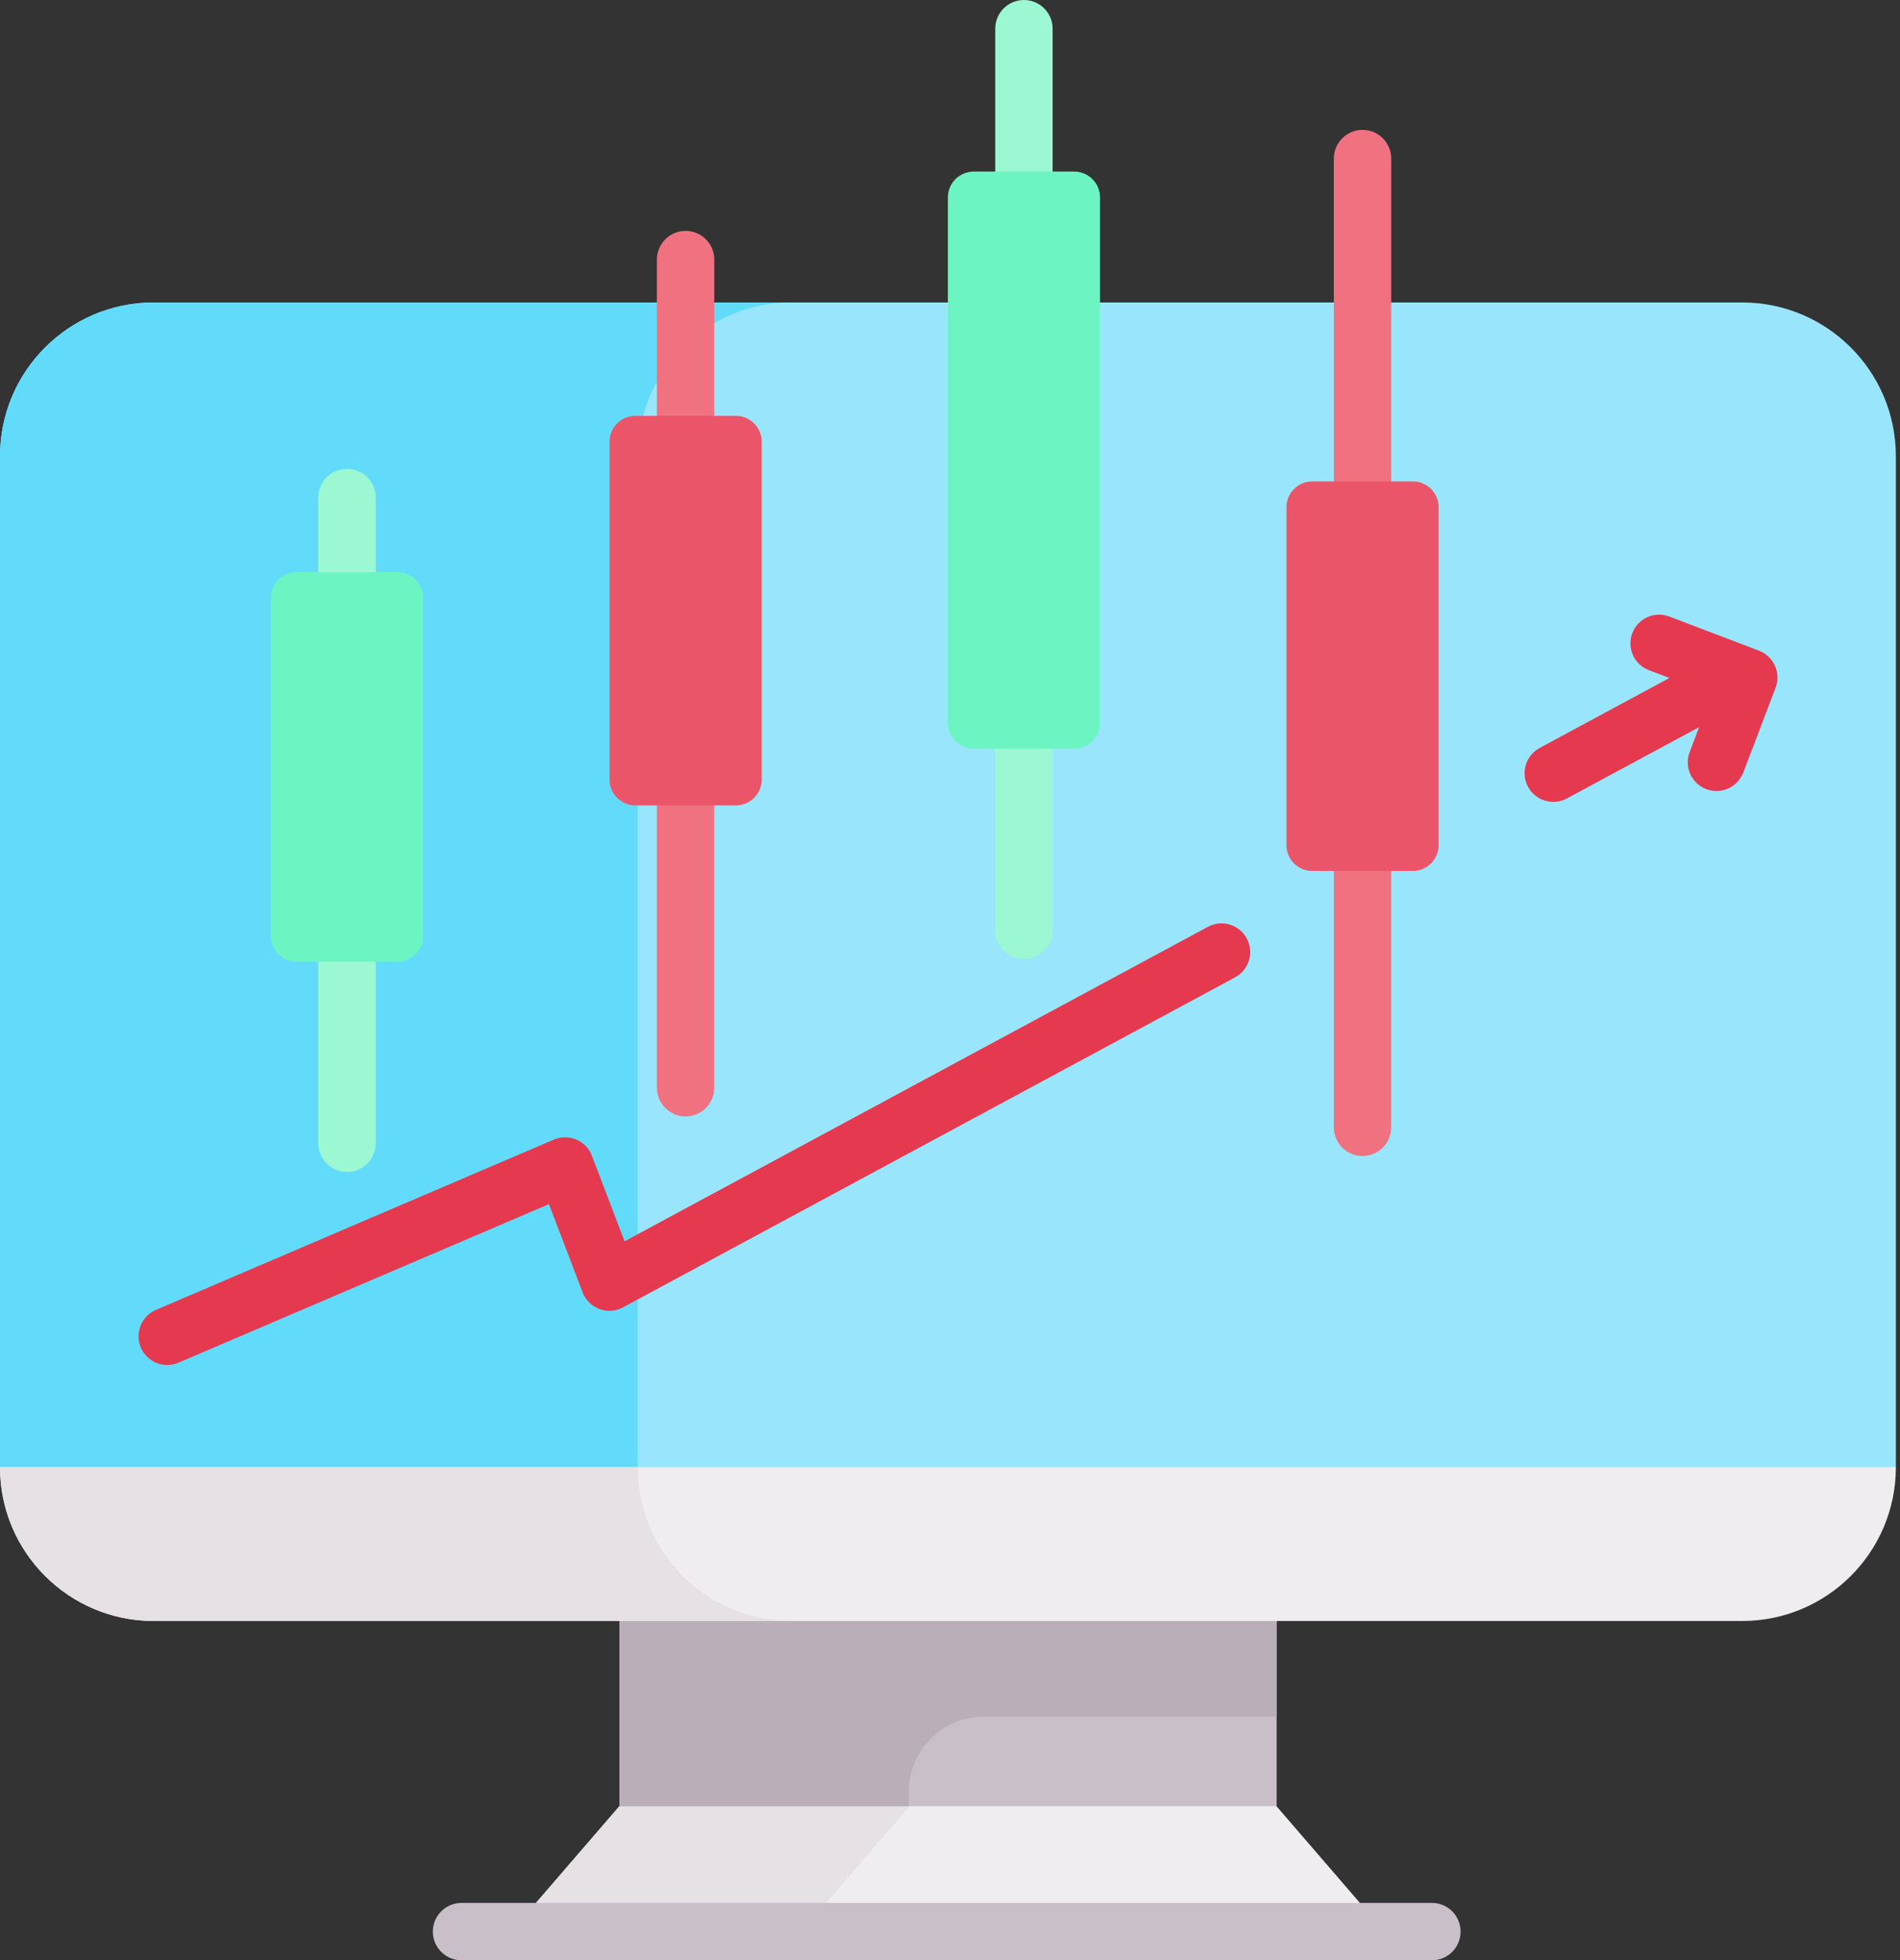 <svg width="63" height="65" viewBox="0 0 63 65" fill="none" xmlns="http://www.w3.org/2000/svg">
<rect x="0" y="0" width="63" height="65" fill="#333333" stroke="none"/>
<path d="M42.327 59.892L40.478 57.738H22.486L20.536 59.892L16.953 64.048H45.911L42.327 59.892Z" fill="#EFEDEF"/>
<path d="M32.104 57.738H22.486L20.536 59.892L16.953 64.048H26.571L30.154 59.892L32.104 57.738Z" fill="#E5E1E5"/>
<path d="M20.539 45.68H42.33V59.892H20.539V45.68Z" fill="#C9BFC8"/>
<path d="M42.33 45.68H20.539V59.892H30.131V59.414C30.131 58.037 31.248 56.92 32.625 56.92H42.33V45.68Z" fill="#BAAFB9"/>
<path d="M60.438 51.199L62.863 48.649V15.127C62.863 12.312 60.581 10.029 57.765 10.029H5.098C2.283 10.029 0 12.312 0 15.127V48.649L4.425 51.199H60.438Z" fill="#99E6FC"/>
<path d="M21.146 48.649V15.127C21.146 12.312 23.428 10.029 26.244 10.029H5.098C2.283 10.029 0 12.312 0 15.127V48.649L4.425 51.199H21.829C21.381 50.424 21.145 49.544 21.146 48.649Z" fill="#62DBFB"/>
<path d="M0 48.65H62.863C62.863 51.467 60.581 53.75 57.765 53.75H5.098C2.283 53.75 0 51.467 0 48.65Z" fill="#EFEDEF"/>
<path d="M21.146 48.65H0C0 51.467 2.283 53.75 5.098 53.75H26.244C23.428 53.75 21.146 51.467 21.146 48.65Z" fill="#E5E1E5"/>
<path d="M11.506 38.861C11.254 38.861 11.012 38.76 10.833 38.582C10.655 38.403 10.555 38.161 10.555 37.909V16.498C10.555 16.246 10.655 16.004 10.833 15.826C11.012 15.647 11.254 15.547 11.506 15.547C11.759 15.547 12.001 15.647 12.179 15.826C12.358 16.004 12.458 16.246 12.458 16.498V37.909C12.458 38.161 12.358 38.403 12.179 38.582C12.001 38.76 11.759 38.861 11.506 38.861Z" fill="#9CF8D2"/>
<path d="M22.733 17.66C22.48 17.66 22.238 17.56 22.06 17.381C21.881 17.203 21.781 16.961 21.781 16.708V8.608C21.781 8.355 21.881 8.113 22.06 7.935C22.238 7.757 22.48 7.656 22.733 7.656C22.985 7.656 23.227 7.757 23.406 7.935C23.584 8.113 23.684 8.355 23.684 8.608V16.708C23.684 16.833 23.66 16.957 23.612 17.073C23.564 17.188 23.494 17.293 23.406 17.381C23.317 17.47 23.212 17.54 23.097 17.588C22.982 17.635 22.858 17.66 22.733 17.66ZM22.733 37.019C22.48 37.019 22.238 36.919 22.06 36.741C21.881 36.562 21.781 36.32 21.781 36.068V24.043C21.781 23.79 21.881 23.548 22.06 23.37C22.238 23.191 22.48 23.091 22.733 23.091C22.985 23.091 23.227 23.191 23.406 23.37C23.584 23.548 23.684 23.79 23.684 24.043V36.068C23.684 36.32 23.584 36.562 23.406 36.741C23.227 36.919 22.985 37.019 22.733 37.019Z" fill="#F07281"/>
<path d="M33.952 11.654C33.699 11.654 33.457 11.554 33.279 11.375C33.1 11.197 33 10.955 33 10.703V0.952C33 0.426 33.426 0 33.952 0C34.477 0 34.903 0.426 34.903 0.952V10.703C34.903 10.955 34.803 11.197 34.624 11.375C34.446 11.554 34.204 11.654 33.952 11.654ZM33.952 31.795C33.699 31.795 33.457 31.695 33.279 31.516C33.1 31.338 33 31.096 33 30.843V16.984C33 16.458 33.426 16.032 33.952 16.032C34.477 16.032 34.903 16.458 34.903 16.984V30.843C34.903 31.096 34.803 31.338 34.624 31.516C34.446 31.695 34.204 31.795 33.952 31.795Z" fill="#9CF8D2"/>
<path d="M45.178 21.779C44.926 21.779 44.684 21.679 44.505 21.5C44.327 21.322 44.227 21.08 44.227 20.828V5.258C44.227 4.733 44.653 4.307 45.178 4.307C45.704 4.307 46.13 4.733 46.13 5.258V20.827C46.13 20.952 46.105 21.076 46.057 21.192C46.01 21.307 45.94 21.412 45.851 21.5C45.763 21.589 45.658 21.659 45.542 21.707C45.427 21.755 45.303 21.779 45.178 21.779ZM45.178 38.332C44.926 38.332 44.684 38.232 44.505 38.054C44.327 37.875 44.227 37.633 44.227 37.381V24.45C44.227 23.924 44.653 23.498 45.178 23.498C45.704 23.498 46.13 23.924 46.13 24.45V37.381C46.13 37.633 46.03 37.875 45.851 38.054C45.673 38.232 45.431 38.332 45.178 38.332Z" fill="#F07281"/>
<path d="M40.042 30.737L20.71 41.16L19.627 38.324C19.581 38.204 19.512 38.095 19.423 38.003C19.334 37.91 19.227 37.837 19.11 37.787C18.991 37.737 18.865 37.711 18.736 37.712C18.608 37.712 18.482 37.738 18.364 37.788L5.174 43.433C5.058 43.482 4.954 43.553 4.866 43.643C4.779 43.732 4.709 43.838 4.663 43.954C4.616 44.07 4.592 44.195 4.594 44.32C4.595 44.445 4.621 44.569 4.671 44.684C4.72 44.799 4.791 44.903 4.881 44.991C4.971 45.078 5.077 45.147 5.193 45.194C5.309 45.24 5.434 45.263 5.559 45.261C5.684 45.259 5.808 45.233 5.923 45.183L18.202 39.928L19.318 42.852C19.366 42.978 19.441 43.093 19.537 43.188C19.633 43.283 19.749 43.357 19.876 43.404C20.003 43.451 20.138 43.471 20.273 43.462C20.408 43.452 20.54 43.414 20.659 43.35L40.946 32.412C41.057 32.353 41.156 32.273 41.236 32.176C41.316 32.079 41.376 31.968 41.413 31.847C41.45 31.727 41.462 31.6 41.45 31.475C41.438 31.35 41.4 31.228 41.341 31.118C41.281 31.007 41.2 30.909 41.102 30.83C41.004 30.751 40.892 30.692 40.771 30.656C40.65 30.621 40.524 30.61 40.398 30.623C40.273 30.637 40.152 30.676 40.042 30.737ZM58.325 21.576L55.34 20.439C55.105 20.353 54.845 20.363 54.617 20.467C54.39 20.571 54.212 20.76 54.123 20.994C54.034 21.228 54.041 21.487 54.142 21.716C54.242 21.945 54.429 22.125 54.662 22.217L55.354 22.481L51.054 24.8C50.944 24.859 50.846 24.939 50.767 25.036C50.688 25.133 50.629 25.245 50.593 25.364C50.557 25.484 50.545 25.61 50.557 25.735C50.57 25.859 50.607 25.98 50.666 26.09C50.726 26.2 50.806 26.297 50.903 26.376C51 26.455 51.112 26.514 51.232 26.55C51.352 26.586 51.477 26.598 51.602 26.585C51.726 26.572 51.847 26.535 51.957 26.475L56.34 24.111L56.025 24.939C55.981 25.056 55.96 25.18 55.963 25.305C55.967 25.43 55.995 25.553 56.046 25.667C56.097 25.781 56.17 25.884 56.261 25.97C56.352 26.056 56.459 26.123 56.576 26.167C56.693 26.212 56.817 26.233 56.942 26.229C57.067 26.226 57.19 26.197 57.304 26.146C57.418 26.095 57.521 26.022 57.606 25.931C57.692 25.84 57.759 25.733 57.804 25.617L58.875 22.804C58.92 22.687 58.941 22.563 58.937 22.438C58.934 22.313 58.905 22.19 58.854 22.076C58.803 21.962 58.73 21.859 58.639 21.773C58.548 21.688 58.441 21.62 58.325 21.576Z" fill="#E53950"/>
<path d="M47.479 65.001H15.303C15.051 65.001 14.809 64.901 14.63 64.722C14.452 64.544 14.352 64.302 14.352 64.049C14.352 63.797 14.452 63.555 14.63 63.376C14.809 63.198 15.051 63.098 15.303 63.098H47.479C48.005 63.098 48.43 63.524 48.43 64.049C48.43 64.575 48.005 65.001 47.479 65.001Z" fill="#C9BFC8"/>
<path d="M46.845 28.88H43.513C43.286 28.88 43.068 28.79 42.907 28.629C42.746 28.468 42.656 28.25 42.656 28.023V16.82C42.656 16.593 42.746 16.375 42.907 16.214C43.068 16.053 43.286 15.963 43.513 15.963H46.845C47.072 15.963 47.29 16.053 47.451 16.214C47.612 16.375 47.702 16.593 47.702 16.82V28.023C47.702 28.25 47.612 28.468 47.451 28.629C47.29 28.79 47.072 28.88 46.845 28.88Z" fill="#EB5569"/>
<path d="M35.618 24.824H32.287C32.174 24.824 32.063 24.802 31.959 24.759C31.855 24.715 31.76 24.652 31.681 24.573C31.601 24.493 31.538 24.399 31.495 24.295C31.452 24.191 31.43 24.079 31.43 23.967V6.546C31.43 6.434 31.452 6.322 31.495 6.218C31.538 6.114 31.601 6.02 31.681 5.94C31.76 5.861 31.855 5.798 31.959 5.755C32.063 5.712 32.174 5.689 32.287 5.689H35.618C35.846 5.689 36.064 5.78 36.224 5.94C36.385 6.101 36.475 6.319 36.475 6.546V23.967C36.475 24.194 36.385 24.412 36.224 24.573C36.064 24.733 35.846 24.824 35.618 24.824Z" fill="#6CF5C2"/>
<path d="M24.4 26.706H21.068C20.841 26.706 20.623 26.616 20.462 26.455C20.301 26.294 20.211 26.076 20.211 25.849V14.646C20.211 14.419 20.301 14.201 20.462 14.04C20.623 13.879 20.841 13.789 21.068 13.789H24.4C24.627 13.789 24.845 13.879 25.006 14.04C25.166 14.201 25.257 14.419 25.257 14.646V25.849C25.257 25.962 25.235 26.073 25.191 26.177C25.148 26.281 25.085 26.376 25.006 26.455C24.926 26.535 24.832 26.598 24.728 26.641C24.624 26.684 24.512 26.706 24.4 26.706Z" fill="#EB5569"/>
<path d="M13.173 31.89H9.841C9.614 31.89 9.396 31.799 9.235 31.639C9.075 31.478 8.984 31.26 8.984 31.033V19.83C8.984 19.602 9.075 19.384 9.235 19.224C9.396 19.063 9.614 18.973 9.841 18.973H13.173C13.4 18.973 13.618 19.063 13.779 19.224C13.94 19.384 14.03 19.602 14.03 19.83V31.033C14.03 31.145 14.008 31.257 13.965 31.361C13.922 31.465 13.859 31.559 13.779 31.639C13.7 31.718 13.605 31.781 13.501 31.825C13.397 31.868 13.286 31.89 13.173 31.89Z" fill="#6CF5C2"/>
</svg>
